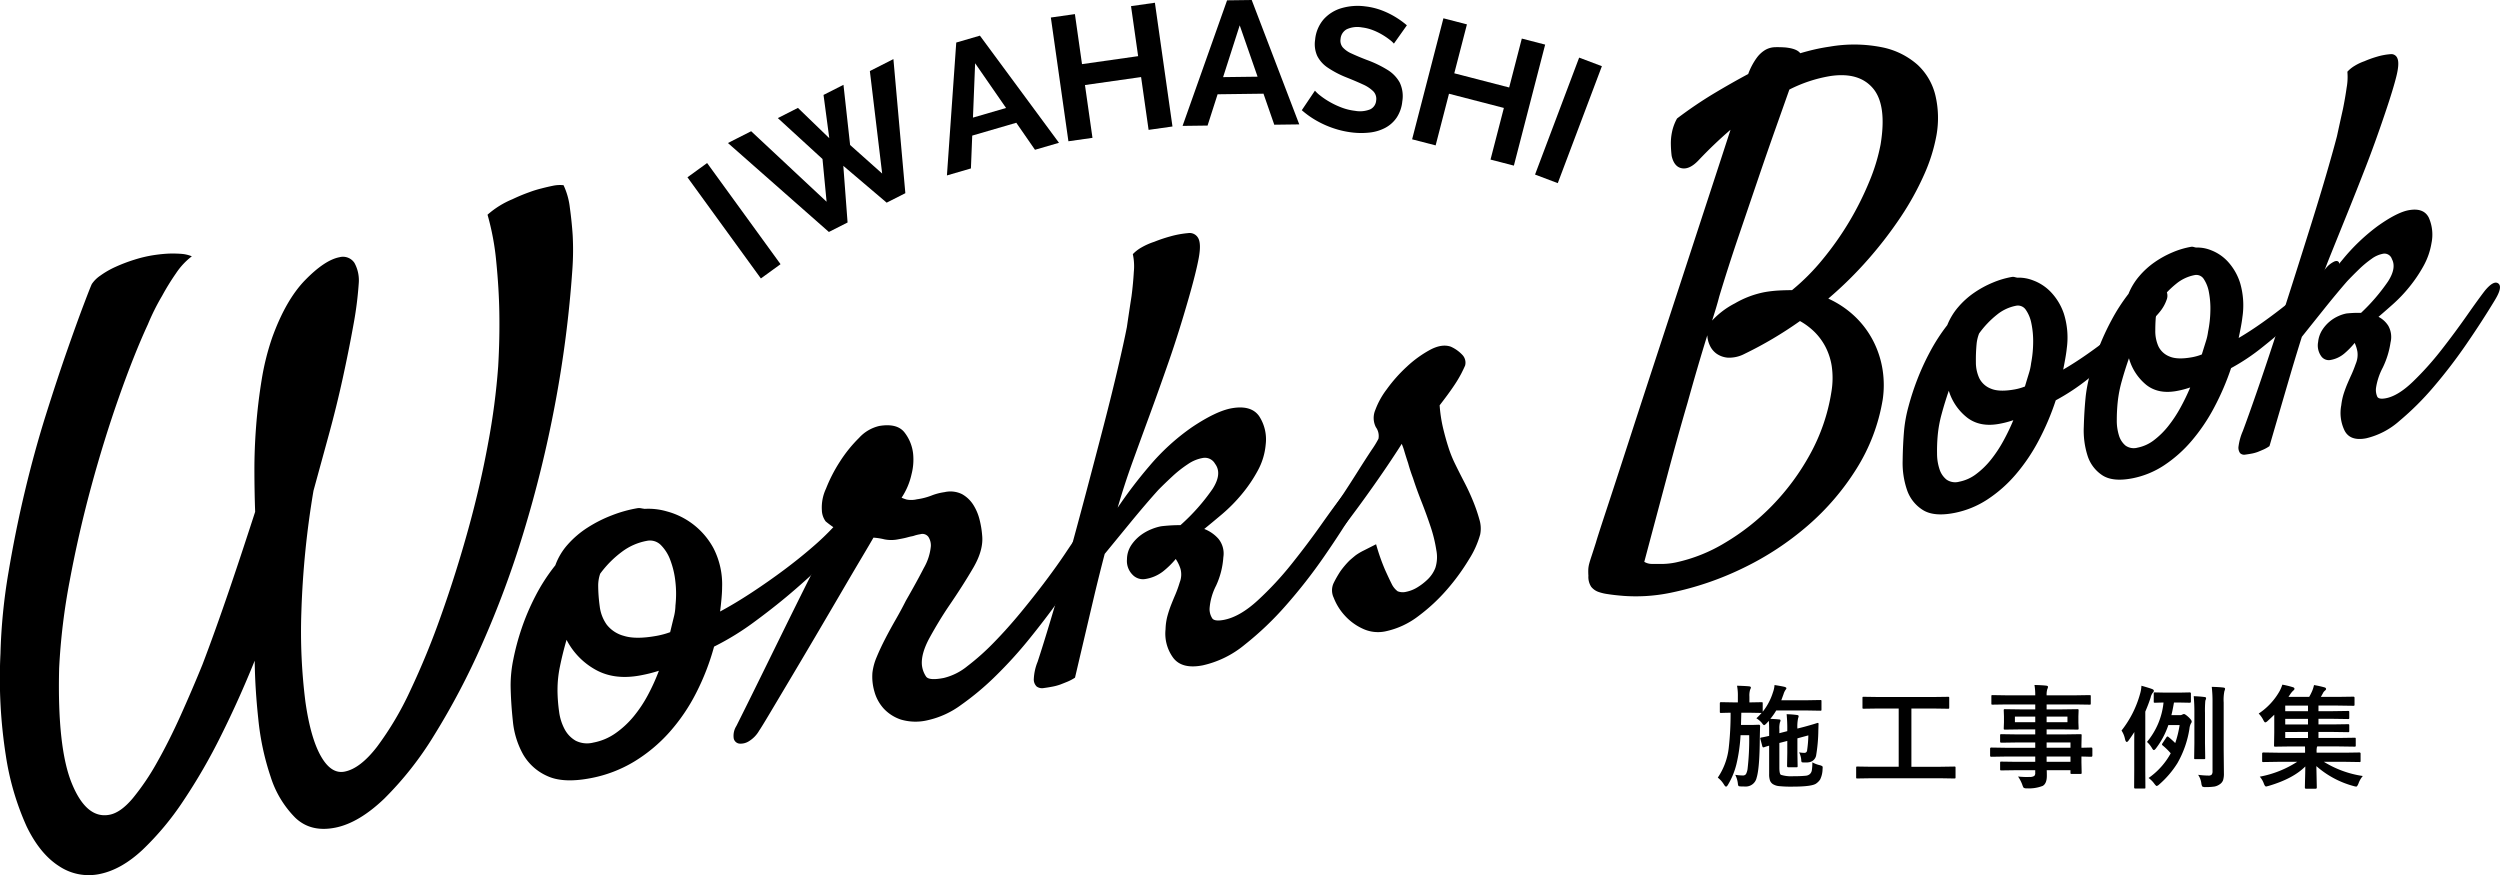 <svg xmlns="http://www.w3.org/2000/svg" width="666.116" height="233.181" viewBox="0 0 666.116 233.181">
  <g id="グループ_62153" data-name="グループ 62153" transform="translate(-707.14 -2585)">
    <path id="パス_140404" data-name="パス 140404" d="M11.191-16.377A17.155,17.155,0,0,0,12.583-17.8h-.059l-3.252-.059H7.178Q7.09-14.751,7.09-14.6h2.944l1.787-.059a.324.324,0,0,1,.366.366q-.029.425-.088,3.237-.044,8.013-.85,10.547A2.958,2.958,0,0,1,8.145,1.8q-.85,0-1.26-.029T6.4,1.611A1.8,1.8,0,0,1,6.255.967a6.836,6.836,0,0,0-.7-2.285,13.877,13.877,0,0,0,1.963.176.982.982,0,0,0,.908-.381,4.288,4.288,0,0,0,.41-1.3,68.7,68.7,0,0,0,.439-9.053h-2.3A43.193,43.193,0,0,1,5.859-4.087,19.894,19.894,0,0,1,3.633,1.318q-.293.513-.527.513-.205,0-.513-.483A6.881,6.881,0,0,0,.908-.571a17.666,17.666,0,0,0,2.915-7.9,81.338,81.338,0,0,0,.5-9.39q-1.1.015-1.963.044l-.615.015q-.205,0-.249-.073a.547.547,0,0,1-.044-.278v-2.2q0-.322.293-.322l3.281.059h1.23v-1.538a13.877,13.877,0,0,0-.22-2.9Q8.027-25,9.185-24.9q.542.044.542.337a1.627,1.627,0,0,1-.205.557,5.527,5.527,0,0,0-.19,1.86v1.538l3.223-.059q.234,0,.278.059a.5.5,0,0,1,.044.264v2.227A15.828,15.828,0,0,0,15.6-23.276a7.057,7.057,0,0,0,.425-1.963q1.86.293,2.651.483.513.161.513.366a.684.684,0,0,1-.19.381,4.025,4.025,0,0,0-.571,1.2l-.6,1.626h6.958l3.428-.059q.234,0,.278.059a.5.5,0,0,1,.044.264v2.2q0,.234-.059.278a.5.5,0,0,1-.264.044l-3.428-.059H16.479a16.963,16.963,0,0,1-1.567,2.227q1.392.059,2.227.146.483,0,.483.278a1.441,1.441,0,0,1-.161.542,5.916,5.916,0,0,0-.146,1.772v1.084l2.109-.542V-13.2a38.552,38.552,0,0,0-.176-4.263A23.629,23.629,0,0,1,22-17.256q.454.044.454.337a4.34,4.34,0,0,1-.161.6,10.874,10.874,0,0,0-.176,2.681l1.772-.454q1.479-.4,2.769-.791.776-.249.85-.264h.059q.19,0,.19.308-.015.22-.029.747-.015.6-.029.894a42.946,42.946,0,0,1-.6,6.782,2.254,2.254,0,0,1-1.831,1.743,4.114,4.114,0,0,1-.894.073q-.322,0-.7-.015-.352,0-.439-.132a1.175,1.175,0,0,1-.088-.5,5.567,5.567,0,0,0-.571-2.065,6.741,6.741,0,0,0,1.377.146.689.689,0,0,0,.747-.63,31.858,31.858,0,0,0,.337-4.028l-2.915.791v3.9l.059,3.486q0,.22-.059.271a.557.557,0,0,1-.308.051H19.688q-.322,0-.322-.4l.059-3.413v-3.208L17.314-9.8v6.621q0,1.582.4,1.86a9.185,9.185,0,0,0,3.472.366,26.92,26.92,0,0,0,3.12-.117,1.953,1.953,0,0,0,1.084-.4,1.723,1.723,0,0,0,.571-1.025A12.592,12.592,0,0,0,26.1-4.644a7.562,7.562,0,0,0,2.036.776,2.3,2.3,0,0,1,.6.249.493.493,0,0,1,.117.381q0,.117-.029.425a6.541,6.541,0,0,1-.645,2.739A3.949,3.949,0,0,1,27.129,1q-1.113.835-6.328.835a30.413,30.413,0,0,1-3.647-.146A3.774,3.774,0,0,1,15.6,1.172,2,2,0,0,1,14.824.22a5.014,5.014,0,0,1-.234-1.743V-9.082q-.571.161-1.025.308-.293.1-.322.117a1.015,1.015,0,0,1-.205.029q-.176,0-.278-.337l-.513-1.948a.621.621,0,0,1-.029-.146q0-.117.264-.19.586-.088,2.109-.439V-13.11q0-1.772-.088-2.578l-.63.688q-.454.454-.63.454t-.6-.6A5.968,5.968,0,0,0,11.191-16.377ZM41.874-.4l-3.779.059q-.234,0-.278-.059a.5.5,0,0,1-.044-.264v-2.52q0-.249.059-.293a.5.5,0,0,1,.264-.044l3.779.059H49.11V-18.984H43.837l-4.058.059q-.234,0-.278-.059a.5.5,0,0,1-.044-.264v-2.534q0-.234.059-.278a.5.5,0,0,1,.264-.044l4.058.059H58.222L62.25-22.1q.234,0,.278.059a.5.5,0,0,1,.044.264v2.534q0,.234-.059.278a.5.5,0,0,1-.264.044l-4.028-.059H52.494V-3.457h7.646l3.779-.059a.464.464,0,0,1,.293.059.547.547,0,0,1,.044.278v2.52a.44.44,0,0,1-.051.271.477.477,0,0,1-.286.051L60.141-.4ZM77.449-6.182l-3.691.059q-.293,0-.293-.322v-1.8q0-.337.293-.337l3.691.059h8.042V-9.932H80.54l-4.072.059q-.337,0-.337-.293v-1.655q0-.234.073-.278a.458.458,0,0,1,.264-.044l4.072.059h4.951v-1.333H81.624l-4.16.059q-.264,0-.322-.073a.591.591,0,0,1-.044-.293l.059-1.553V-16.89L77.1-18.457a.5.5,0,0,1,.059-.308.693.693,0,0,1,.308-.044l4.16.059h3.867v-1.318H77.933l-3.809.059q-.234,0-.278-.059a.5.5,0,0,1-.044-.264v-1.9q0-.234.059-.278a.5.5,0,0,1,.264-.044l3.809.059h7.559a16.175,16.175,0,0,0-.205-2.754q2.021.044,3.12.176.483.059.483.322a1.369,1.369,0,0,1-.176.571,5.221,5.221,0,0,0-.19,1.685h7.617l3.809-.059q.249,0,.293.059a.5.5,0,0,1,.044.264v1.9q0,.234-.059.278a.547.547,0,0,1-.278.044l-3.809-.059H88.523v1.318h3.984l4.2-.059q.249,0,.293.073a.547.547,0,0,1,.044.278L96.99-16.89v1.611l.059,1.553a.534.534,0,0,1-.059.322.547.547,0,0,1-.278.044l-4.2-.059H88.523v1.333h4.863l4.131-.059q.249,0,.293.059a.5.5,0,0,1,.044.264L97.8-9.214v.688l2.607-.059q.308,0,.308.337v1.8q0,.322-.308.322l-.776-.015q-.835-.029-1.831-.044v1.523l.059,2.769A.477.477,0,0,1,97.8-1.6a.477.477,0,0,1-.286.051h-2.3q-.234,0-.293-.073a.458.458,0,0,1-.044-.264v-.659H88.553q.029.542.029,1.494,0,2.036-1.084,2.681a10,10,0,0,1-4.219.659,1.531,1.531,0,0,1-.864-.146,2.552,2.552,0,0,1-.337-.718A9.67,9.67,0,0,0,80.906-.864a20.98,20.98,0,0,0,2.285.132q.308,0,.747-.015a2.18,2.18,0,0,0,1.3-.278,1.063,1.063,0,0,0,.249-.835v-.688H80.569l-4.1.059q-.234,0-.293-.073a.591.591,0,0,1-.044-.293V-4.468q0-.264.073-.322a.458.458,0,0,1,.264-.044l4.1.059h4.922V-6.182Zm17.432-3.75H88.523v1.406h6.357ZM88.523-4.775h6.357V-6.182H88.523Zm5.552-10.562v-1.494H88.523v1.494Zm-14,0h5.42v-1.494h-5.42ZM115.69-.469a19.313,19.313,0,0,0,5.9-6.577,16.4,16.4,0,0,0-2.109-2.065q-.22-.19-.22-.308a.681.681,0,0,1,.132-.293l1.055-1.6q.161-.22.278-.22a.469.469,0,0,1,.264.132,22.435,22.435,0,0,1,1.8,1.626,27.462,27.462,0,0,0,1.172-4.8h-3a21.53,21.53,0,0,1-3.325,6.24q-.337.425-.542.425t-.513-.542a6.669,6.669,0,0,0-1.318-1.626,19.342,19.342,0,0,0,4.409-10.5q-.967.015-1.743.044l-.542.015q-.234,0-.278-.059a.5.5,0,0,1-.044-.264v-2.109q0-.234.059-.278a.5.5,0,0,1,.264-.044l2.944.059h3.384l2.944-.059q.308,0,.308.322v2.109q0,.322-.308.322l-2.944-.059h-1.26q-.366,2.124-.688,3.369H124a1.26,1.26,0,0,0,.688-.161,1.247,1.247,0,0,1,.425-.146q.308,0,1.23.835.835.806.835,1.143a.835.835,0,0,1-.205.542,3.868,3.868,0,0,0-.4,1.436,26.712,26.712,0,0,1-3.193,9.126,25.1,25.1,0,0,1-4.878,5.7,1.6,1.6,0,0,1-.63.4q-.205,0-.688-.659A6.654,6.654,0,0,0,115.69-.469ZM108.483-13.11a27.6,27.6,0,0,0,4.922-9.727,8.834,8.834,0,0,0,.381-2.212q2.08.586,2.8.864.513.19.513.483a.876.876,0,0,1-.337.571,3.41,3.41,0,0,0-.527,1.23q-.557,1.743-1.421,3.75V-2.578l.029,4.585a.54.54,0,0,1-.044.293.547.547,0,0,1-.278.044h-2.388q-.293,0-.293-.337l.029-4.585V-8.936q0-2.432.029-3.779-.732,1.143-1.523,2.241-.293.4-.483.4-.308,0-.483-.776A6.494,6.494,0,0,0,108.483-13.11ZM128.889-1.318a22.433,22.433,0,0,0,2.725.205,1.146,1.146,0,0,0,.894-.264,1.4,1.4,0,0,0,.22-.908V-20.522a34.494,34.494,0,0,0-.205-4.233q2.109.059,3.091.19.454.044.454.322a1.77,1.77,0,0,1-.176.63,11.915,11.915,0,0,0-.19,3.032V-7.925l.059,6.182a5.809,5.809,0,0,1-.22,1.86,2.234,2.234,0,0,1-.835,1.055,3.751,3.751,0,0,1-1.406.63,14.215,14.215,0,0,1-2.4.146A1.565,1.565,0,0,1,130,1.8a2.267,2.267,0,0,1-.249-.82A5.225,5.225,0,0,0,128.889-1.318Zm-1.172-20.947q1.655.059,2.871.22.425.044.425.293a1.168,1.168,0,0,1-.088.4,2.4,2.4,0,0,0-.117.322,29.256,29.256,0,0,0-.088,3.208v8.071l.059,3.94a.44.44,0,0,1-.051.271.44.44,0,0,1-.271.051h-2.3q-.234,0-.278-.059a.5.5,0,0,1-.044-.264l.059-3.94v-8.027A44.675,44.675,0,0,0,127.717-22.266Zm22.377,17.49-3.809.059a.464.464,0,0,1-.293-.059.5.5,0,0,1-.044-.264V-6.973q0-.293.337-.293l3.809.059h7.295v-.146q0-1.011-.029-1.523h-3.721l-4.2.059q-.234,0-.278-.073a.591.591,0,0,1-.044-.293l.059-3.4v-4.746q-.894.879-1.772,1.67a1.3,1.3,0,0,1-.63.381q-.19,0-.513-.63a6.717,6.717,0,0,0-1.23-1.729,17.465,17.465,0,0,0,5.493-5.845,10.115,10.115,0,0,0,.806-1.86,22.631,22.631,0,0,1,2.827.688q.4.132.4.41a.546.546,0,0,1-.278.454,5.4,5.4,0,0,0-.82.967l-.5.747h5.522a14.407,14.407,0,0,0,.806-1.6,9.246,9.246,0,0,0,.483-1.553,26.419,26.419,0,0,1,2.842.63q.366.117.366.425,0,.205-.308.439a2.23,2.23,0,0,0-.571.762q-.4.732-.513.894h4.57l4.072-.059q.337,0,.337.293v1.772a.534.534,0,0,1-.059.322.547.547,0,0,1-.278.044l-4.072-.059h-5.2v1.494h3.794l4.043-.059q.264,0,.308.059a.4.4,0,0,1,.059.264v1.509q0,.234-.073.278a.591.591,0,0,1-.293.044l-4.043-.059h-3.794v1.494h3.794l4.043-.059q.264,0,.308.059a.4.4,0,0,1,.059.264v1.479q0,.234-.073.278a.591.591,0,0,1-.293.044l-4.043-.059h-3.794v1.6h5.464l4.146-.059q.234,0,.278.059a.5.5,0,0,1,.044.264v1.685a.557.557,0,0,1-.051.308q-.051.059-.271.059l-4.146-.059h-5.786l-.088.176a5.011,5.011,0,0,0-.088,1.318v.176h7.588l3.809-.059q.322,0,.322.293v1.934a.44.44,0,0,1-.051.271.44.44,0,0,1-.271.051l-3.809-.059H162.4A27.223,27.223,0,0,0,172.77-1a6.28,6.28,0,0,0-1.157,2.021q-.337.806-.6.806a4.312,4.312,0,0,1-.7-.146,24.713,24.713,0,0,1-9.917-5.317l.117,5.7q0,.322-.308.322h-2.578q-.293,0-.293-.322,0-.059.044-1.992.059-1.758.073-3.618-3.237,3.252-9.727,5.171-.659.176-.718.176-.308,0-.6-.776A5.618,5.618,0,0,0,145.318-.82a27.738,27.738,0,0,0,9.961-3.955Zm2.007-6.357h6.064v-1.6H152.1Zm0-7.134h6.064v-1.494H152.1Zm0,3.53h6.064V-16.23H152.1Z" transform="translate(1163.931 2792.762)"/>
    <g id="グループ_62146" data-name="グループ 62146" transform="translate(707.14 2585)">
      <path id="パス_138181" data-name="パス 138181" d="M26.613,216.151a14.2,14.2,0,0,1-10.842-2.065q-5.123-3.257-8.672-10.595a71.694,71.694,0,0,1-5.549-18.909,133.613,133.613,0,0,1-1.425-27.2,151.772,151.772,0,0,1,2.12-21.52q1.877-11.194,4.424-21.843,2.551-10.674,5.589-20.309,3.041-9.651,5.68-17.192t4.4-12.162q1.748-4.621,2.129-5.4a8.313,8.313,0,0,1,2.283-2.247,23.078,23.078,0,0,1,4.039-2.323,43.314,43.314,0,0,1,5.08-1.928,34.519,34.519,0,0,1,5.2-1.215q2.038-.3,3.881-.389a31.2,31.2,0,0,1,3.277.061,9.057,9.057,0,0,1,2.886.66,18.628,18.628,0,0,0-4.2,4.5,65.242,65.242,0,0,0-3.733,6.054A59.81,59.81,0,0,0,39.4,69.711q-3.743,8.112-7.734,19.465-3.988,11.33-7.384,23.847Q20.9,125.511,18.559,138.1a168.125,168.125,0,0,0-2.8,23.2q-.531,21.3,3.415,30.809,3.911,9.487,10.064,8.248,2.971-.592,6.178-4.427a64.2,64.2,0,0,0,6.431-9.518q3.221-5.69,6.3-12.539t5.779-13.477q1.611-4.213,3.48-9.419t3.737-10.683q1.866-5.477,3.642-10.864t3.2-9.779q-.188-5.157-.2-10.967t.462-11.925Q68.719,90.64,69.7,84.6a67.367,67.367,0,0,1,2.792-11.282q3.641-10.114,8.84-15.432t9.126-6.069a3.657,3.657,0,0,1,3.987,1.525,9.668,9.668,0,0,1,1.138,5.474,96.239,96.239,0,0,1-1.447,11.206Q92.95,76.6,91.313,84.1T87.562,99.3L83.526,114.04a237.808,237.808,0,0,0-3.232,32.4,149.176,149.176,0,0,0,1.082,23.844q1.375,9.651,4.128,14.487t6.338,4.1q4.16-.831,8.641-6.65a83.4,83.4,0,0,0,8.779-14.817,210.242,210.242,0,0,0,8.289-20.212q3.99-11.23,7.233-22.954,3.25-11.748,5.3-23.018a182.372,182.372,0,0,0,2.652-20.291q.434-7.442.3-14.659-.111-6.2-.806-13.211A68.5,68.5,0,0,0,129.9,40.494a23.55,23.55,0,0,1,6.627-4.126,46.7,46.7,0,0,1,4.547-1.89,28.875,28.875,0,0,1,3.218-.993q1.512-.395,3.026-.705a9.05,9.05,0,0,1,2.837-.15,19.128,19.128,0,0,1,1.683,6.016q.515,3.743.751,7.34a73.319,73.319,0,0,1-.077,8.98A306.377,306.377,0,0,1,147.844,91.2a319.773,319.773,0,0,1-8.339,33.921A259.975,259.975,0,0,1,128.4,155a194.854,194.854,0,0,1-12.742,24.218,88.936,88.936,0,0,1-13.281,16.868q-6.714,6.419-12.933,7.7-6.625,1.357-10.784-2.636a26.962,26.962,0,0,1-6.553-10.907,69.459,69.459,0,0,1-3.276-15.286q-.894-8.386-.967-15.638-4.126,10.236-8.943,19.9a153.919,153.919,0,0,1-10.1,17.487,75.621,75.621,0,0,1-10.881,13.045q-5.613,5.229-11.333,6.4" transform="translate(0.001 16.717)"/>
      <path id="パス_138182" data-name="パス 138182" d="M144.127,126.38a64.1,64.1,0,0,1-4.763,12.317,49.388,49.388,0,0,1-7.142,10.5,41.283,41.283,0,0,1-9.383,7.817,34.894,34.894,0,0,1-11.512,4.4q-7.374,1.435-11.662-.56a13.894,13.894,0,0,1-6.455-5.818,22.564,22.564,0,0,1-2.695-8.8q-.533-4.98-.6-9.413a34.39,34.39,0,0,1,.725-7.06,64.991,64.991,0,0,1,2.189-8.175,62.063,62.063,0,0,1,3.666-8.619,49.171,49.171,0,0,1,5.335-8.256,16.877,16.877,0,0,1,3.342-5.577,25.191,25.191,0,0,1,5.278-4.485,35.576,35.576,0,0,1,6.464-3.259,34.522,34.522,0,0,1,6.72-1.882,2.792,2.792,0,0,1,1,0c.3.061.636.115,1,.165a17.6,17.6,0,0,1,5.875.667,19.966,19.966,0,0,1,12.455,9.81,21.109,21.109,0,0,1,2.3,10.451c0,.869-.062,1.937-.179,3.2s-.239,2.342-.357,3.226q4.063-2.188,8.467-5.084t8.522-5.968q4.117-3.071,7.622-6.113a68.466,68.466,0,0,0,5.6-5.346,8.033,8.033,0,0,1,2.963-2.13q1.212-.37,1.723.348a2.768,2.768,0,0,1,.15,2.235,10.133,10.133,0,0,1-1.935,3.565q-.878,1.121-4.452,4.651t-8.473,7.791q-4.9,4.265-10.69,8.534a71.8,71.8,0,0,1-11.09,6.864m-41.73,11.6a43.737,43.737,0,0,0,.428,5.717,13.607,13.607,0,0,0,1.509,4.76,7.638,7.638,0,0,0,2.931,3.013,6.779,6.779,0,0,0,4.7.48,15.079,15.079,0,0,0,5.912-2.5,24.382,24.382,0,0,0,4.807-4.462,34.49,34.49,0,0,0,3.813-5.724,53.037,53.037,0,0,0,2.917-6.446q-1.248.395-2.407.688t-2.592.561q-6.816,1.262-11.805-1.486a19.154,19.154,0,0,1-7.8-8.007q-1.058,3.647-1.749,7.057a30.25,30.25,0,0,0-.657,6.349m11.357-31a9.819,9.819,0,0,0-.519,3.235,42.572,42.572,0,0,0,.409,5.453,10.558,10.558,0,0,0,1.854,4.85,8.588,8.588,0,0,0,4.63,3.017q3.155.983,8.711-.027.892-.163,1.787-.407c.595-.16,1.188-.35,1.784-.567q.529-2.208.971-4a13.215,13.215,0,0,0,.437-3.1,28.485,28.485,0,0,0-.017-6.372,23.007,23.007,0,0,0-1.359-5.751,11.051,11.051,0,0,0-2.53-4.01,4.081,4.081,0,0,0-3.7-1.1,15.784,15.784,0,0,0-6.594,2.87,27.572,27.572,0,0,0-5.865,5.9" transform="translate(46.137 45.908)"/>
      <path id="パス_138183" data-name="パス 138183" d="M136.023,156.223a7.911,7.911,0,0,1-2.7,2.819,4.108,4.108,0,0,1-2.612.664,1.755,1.755,0,0,1-1.48-1.378,4.888,4.888,0,0,1,.705-3.314l2.367-4.748q1.841-3.7,4.387-8.882t5.536-11.267q2.989-6.08,5.72-11.557t5.021-9.837q2.288-4.356,3.35-6.32a29.061,29.061,0,0,1-2.584-1.9,5.248,5.248,0,0,1-1.017-2.991,11.752,11.752,0,0,1,1.092-5.718,40.419,40.419,0,0,1,3.719-7.231,36.235,36.235,0,0,1,5.1-6.319,10.46,10.46,0,0,1,5.4-3.175q4.837-.794,6.777,1.817a11.184,11.184,0,0,1,2.23,5.633,15.572,15.572,0,0,1-.425,5.408,18.378,18.378,0,0,1-2.654,6.261,10.31,10.31,0,0,0,1.359.49,6.511,6.511,0,0,0,2.728-.068,17.021,17.021,0,0,0,3.842-.982,15.043,15.043,0,0,1,3.491-.92,7,7,0,0,1,4.719.546,8.433,8.433,0,0,1,2.975,2.84,13.445,13.445,0,0,1,1.681,4.005,24.292,24.292,0,0,1,.67,4.087q.422,3.886-2.347,8.644t-6.726,10.53q-2.415,3.6-4.836,7.974t-2.138,7.46a6.747,6.747,0,0,0,1.126,3.072q.817,1.1,4.674.354a15.808,15.808,0,0,0,6.3-3.147,63.4,63.4,0,0,0,7.089-6.323q3.634-3.72,7.193-8.044t6.617-8.395q3.055-4.07,5.189-7.269t3.152-4.633A5.668,5.668,0,0,1,222.9,102.3a3.049,3.049,0,0,1,2.3-.409,1.807,1.807,0,0,1,1.171,1.666q.207,1.369-1.335,3.986-1.026,1.745-3.5,5.62t-5.945,8.711q-3.479,4.841-7.7,10.053a113.945,113.945,0,0,1-8.855,9.74,73.172,73.172,0,0,1-9.251,7.75,23.588,23.588,0,0,1-8.8,4.04,13.834,13.834,0,0,1-7.2-.153,10.976,10.976,0,0,1-4.589-2.932,11.091,11.091,0,0,1-2.48-4.536,14.133,14.133,0,0,1-.531-5.007,15.074,15.074,0,0,1,1.156-4.238q.96-2.308,2.27-4.845t2.784-5.1q1.473-2.562,2.7-5.008,2.953-5.136,4.788-8.725a14.265,14.265,0,0,0,1.872-5.821,4.216,4.216,0,0,0-.637-2.439,1.979,1.979,0,0,0-2.193-.732,9.664,9.664,0,0,0-1.448.334,4.765,4.765,0,0,1-.853.228q-.427.077-1.2.292t-2.306.486a9.285,9.285,0,0,1-3.757.018,16.994,16.994,0,0,0-2.905-.452q-.7,1.251-3.153,5.375t-5.689,9.672q-3.241,5.543-6.824,11.63t-6.732,11.368q-3.144,5.282-5.328,8.95t-2.707,4.4" transform="translate(66.268 38.425)"/>
      <path id="パス_138184" data-name="パス 138184" d="M268.1,113.745q-3.836,6.453-8.691,13.461a139.634,139.634,0,0,1-10.218,13.072,82.929,82.929,0,0,1-10.981,10.46,26.554,26.554,0,0,1-11.15,5.48q-5.545,1.083-7.882-2.018a10.888,10.888,0,0,1-2.035-7.588,15.246,15.246,0,0,1,.52-3.607,30.188,30.188,0,0,1,.976-2.935c.348-.878.722-1.79,1.129-2.734a30.831,30.831,0,0,0,1.145-3.2,5.78,5.78,0,0,0,.207-3.645,10.327,10.327,0,0,0-1.26-2.612,22.729,22.729,0,0,1-3.386,3.315,10.264,10.264,0,0,1-4.626,2.008,3.825,3.825,0,0,1-3.5-1.127,5.194,5.194,0,0,1-1.48-4.137,6.894,6.894,0,0,1,1.167-3.78,10.8,10.8,0,0,1,2.5-2.622,12.691,12.691,0,0,1,2.867-1.6,13.455,13.455,0,0,1,2.433-.747c.324-.057.991-.126,2.011-.207s2.108-.12,3.28-.124a53.9,53.9,0,0,0,8.552-9.648q2.617-4.1.651-6.706a3.093,3.093,0,0,0-3.131-1.559,9.968,9.968,0,0,0-4.057,1.639,31.436,31.436,0,0,0-4.2,3.3q-2.077,1.925-3.74,3.618-3.348,3.711-7.46,8.723t-6.811,8.306q-1.282,4.9-2.571,10.245-1.105,4.691-2.489,10.58T193.021,159.5a12.194,12.194,0,0,1-2.052,1.088c-.711.289-1.339.54-1.885.749a14.3,14.3,0,0,1-1.961.534q-1.31.254-2.448.4a2.467,2.467,0,0,1-1.864-.406,2.616,2.616,0,0,1-.764-2.085,13.769,13.769,0,0,1,1.009-4.508q1.416-4.281,3.556-11.421t4.5-15.687q2.356-8.55,4.827-17.867t4.691-17.868q2.217-8.552,3.821-15.438t2.385-10.875q.624-4.276,1.241-8.243.431-3.289.613-6.475a15.334,15.334,0,0,0-.265-4.739,9.9,9.9,0,0,1,2.366-1.819,17.694,17.694,0,0,1,3.339-1.472,39.193,39.193,0,0,1,4.315-1.451,25.581,25.581,0,0,1,4.691-.861,2.593,2.593,0,0,1,2.646,1.22q.924,1.478.213,5.364t-2.742,10.932q-2.592,9.033-5.2,16.532t-5.011,14.055q-2.406,6.559-4.627,12.683t-4.035,12.383a120.737,120.737,0,0,1,8.448-11.1A58.6,58.6,0,0,1,224.136,92.8q6.566-4.4,10.74-5.1,5.12-.863,7.213,2.135a11.327,11.327,0,0,1,1.74,7.543,17.659,17.659,0,0,1-2.1,6.933,37.724,37.724,0,0,1-4.272,6.307,42.807,42.807,0,0,1-5.261,5.331q-2.783,2.347-4.742,3.934a9.656,9.656,0,0,1,3.781,2.619,6.216,6.216,0,0,1,1.31,4.895A21.375,21.375,0,0,1,230.6,135a15.874,15.874,0,0,0-1.723,6.033,4.517,4.517,0,0,0,.763,2.739q.676.781,3.047.33,4.258-.813,9.032-5.2a85.851,85.851,0,0,0,9.03-9.714q4.256-5.329,7.886-10.468t5.592-7.617q2.765-3.232,4.485-2.248t-.62,4.886" transform="translate(93.412 21.059)"/>
      <path id="パス_138185" data-name="パス 138185" d="M252.48,126.3a3.719,3.719,0,0,0,2.323.15,9.046,9.046,0,0,0,2.911-1.15,15.435,15.435,0,0,0,2.81-2.165,8.549,8.549,0,0,0,2.034-3.056,9.439,9.439,0,0,0,.257-4.724,37.439,37.439,0,0,0-1.533-6.272q-1.1-3.309-2.427-6.67t-2.241-6.219c-.531-1.415-.97-2.746-1.307-4q-.527-1.571-.979-3.084a16,16,0,0,0-.731-2.075q-.835,1.366-2.895,4.459t-4.447,6.481q-2.381,3.38-4.512,6.266t-2.948,3.94a6.342,6.342,0,0,1-2.475,2.041,1.946,1.946,0,0,1-1.917-.1,2.156,2.156,0,0,1-.761-1.829,6.571,6.571,0,0,1,1.31-3.35q.99-1.394,2.978-4.411t3.984-6.189q2-3.171,3.654-5.671a25.722,25.722,0,0,0,1.832-2.99,4,4,0,0,0-.69-3.087,5.427,5.427,0,0,1-.157-4.57,21.172,21.172,0,0,1,3.038-5.506,39.554,39.554,0,0,1,5.37-6.051,29.961,29.961,0,0,1,6.195-4.488q3.134-1.673,5.521-.837a9.6,9.6,0,0,1,3.061,2.171,2.985,2.985,0,0,1,.747,2.852q-.352.824-1.026,2.156a34.145,34.145,0,0,1-2,3.309q-1.321,1.979-3.76,5.134a38.308,38.308,0,0,0,.949,6.211q.676,2.762,1.323,4.76a32.106,32.106,0,0,0,1.713,4.367q1.21,2.49,2.562,5.093t2.392,5.169a42.9,42.9,0,0,1,1.655,4.831,8.188,8.188,0,0,1,.216,3.964,24.484,24.484,0,0,1-2.973,6.624,57.042,57.042,0,0,1-5.792,7.971,47.994,47.994,0,0,1-7.693,7.165A21.753,21.753,0,0,1,249.223,137a9.557,9.557,0,0,1-6.074-.74,14.726,14.726,0,0,1-4.833-3.6,14.91,14.91,0,0,1-2.833-4.609,4.574,4.574,0,0,1-.045-3.887,29.49,29.49,0,0,1,1.832-3.2,22.368,22.368,0,0,1,2.429-2.858q.636-.57,1.592-1.35a14.864,14.864,0,0,1,2.2-1.31q1.405-.71,3.276-1.66a54.737,54.737,0,0,0,2.386,6.812q1.087,2.408,1.772,3.763a5.325,5.325,0,0,0,1.559,1.932" transform="translate(119.887 31.228)"/>
      <path id="パス_138186" data-name="パス 138186" d="M358.1,102.621a49.818,49.818,0,0,1-6.966,18.269,66.89,66.89,0,0,1-12.966,15.128,78.046,78.046,0,0,1-17.085,11.243,81.45,81.45,0,0,1-19.345,6.627,45.4,45.4,0,0,1-6.864.906,46.17,46.17,0,0,1-5.709-.042q-2.535-.2-4.29-.48a12.581,12.581,0,0,1-2.45-.573,4.345,4.345,0,0,1-1.975-1.392,4.83,4.83,0,0,1-.734-2.934,15.451,15.451,0,0,1-.026-1.792,7.828,7.828,0,0,1,.238-1.413q.2-.76.637-2.07t1.17-3.619q.379-1.373,2.8-8.714t5.872-17.985q3.452-10.654,7.553-23.169,4.108-12.544,7.967-24.367,3.87-11.848,7.012-21.453,3.148-9.621,4.642-14.248-2.152,1.85-4.238,3.836t-4.281,4.3q-2.347,2.49-4.42,2.133T301.9,37.525a28.677,28.677,0,0,1-.215-3.165,14.378,14.378,0,0,1,.3-3.171,12.464,12.464,0,0,1,1.35-3.645,111.527,111.527,0,0,1,9.847-6.679q4.762-2.848,9.109-5.17a17.63,17.63,0,0,1,2.267-4.3,7.753,7.753,0,0,1,2.391-2.182,5.609,5.609,0,0,1,2.488-.666c.861-.021,1.763,0,2.712.064q3.114.311,4.011,1.546,2.036-.6,3.914-1.029c1.248-.28,2.541-.524,3.877-.717A38.048,38.048,0,0,1,358.1,8.6a20.262,20.262,0,0,1,9.366,4.679,16.291,16.291,0,0,1,4.709,8.132,26.3,26.3,0,0,1,.286,10.584,45.487,45.487,0,0,1-3.327,10.583A74.957,74.957,0,0,1,362.9,53.83a107.835,107.835,0,0,1-8.625,11.215,102.113,102.113,0,0,1-10.642,10.49,25.709,25.709,0,0,1,7.153,4.822,24.431,24.431,0,0,1,4.889,6.6,25.314,25.314,0,0,1,2.45,7.7,26.486,26.486,0,0,1-.018,7.961M311.4,85.287q-2.606,8.391-5.291,18.076-2.444,8.312-5.346,19.206-2.9,10.858-6.158,23.1a3.907,3.907,0,0,0,2.217.554c.937,0,1.875,0,2.811.006a19.3,19.3,0,0,0,3.394-.4,42.608,42.608,0,0,0,13.128-5.258,60.627,60.627,0,0,0,12.559-9.926A62.849,62.849,0,0,0,338.779,117a50.547,50.547,0,0,0,5.668-16.525,22.3,22.3,0,0,0,.1-6.971,16.859,16.859,0,0,0-1.757-5.293,15.988,15.988,0,0,0-2.982-3.946,18.254,18.254,0,0,0-3.721-2.749,103.631,103.631,0,0,1-14.771,8.743,8.823,8.823,0,0,1-4.432,1.014,6.064,6.064,0,0,1-3.023-1.065,5.537,5.537,0,0,1-1.814-2.241,7.049,7.049,0,0,1-.651-2.675m3.171-10.274q-.4,1.548-.87,3.1t-1.021,3.271a21.776,21.776,0,0,1,6.075-4.589,25.208,25.208,0,0,1,7.9-2.985,32.451,32.451,0,0,1,3.816-.439c1.215-.065,2.382-.094,3.5-.094a57.292,57.292,0,0,0,8.169-8.206,80.9,80.9,0,0,0,12.455-20.8,49.6,49.6,0,0,0,2.972-9.782q1.727-10.5-1.99-14.945-3.738-4.453-11.412-3.312a37.481,37.481,0,0,0-10.9,3.6q-1.464,4.154-3.644,10.292t-4.657,13.423q-2.474,7.279-5.213,15.325t-5.182,16.14" transform="translate(143.509 4.027)"/>
      <path id="パス_138187" data-name="パス 138187" d="M375.834,81.642a68.284,68.284,0,0,1-4.555,10.723,48.983,48.983,0,0,1-6.137,9.067,35.537,35.537,0,0,1-7.534,6.643,24.639,24.639,0,0,1-8.779,3.576q-5.495,1.071-8.437-.8a10.116,10.116,0,0,1-4.178-5.285,22.158,22.158,0,0,1-1.176-7.8q.057-4.387.4-8.281a37.334,37.334,0,0,1,1.153-6.178,70.549,70.549,0,0,1,2.312-7.118,65.742,65.742,0,0,1,3.426-7.47,49.184,49.184,0,0,1,4.6-7.109,17.052,17.052,0,0,1,2.919-4.81,21.89,21.89,0,0,1,4.231-3.81,26.959,26.959,0,0,1,4.986-2.71,23.353,23.353,0,0,1,5.055-1.5,1.678,1.678,0,0,1,.726.021c.213.059.451.115.711.166a10.473,10.473,0,0,1,4.219.717,12.6,12.6,0,0,1,4.692,3.052A15.549,15.549,0,0,1,378,58.582a21.174,21.174,0,0,1,.767,9.236q-.116,1.146-.413,2.81t-.54,2.83q3.157-1.827,6.629-4.269t6.75-5.046q3.277-2.606,6.108-5.2a61.731,61.731,0,0,0,4.562-4.573,6.618,6.618,0,0,1,2.353-1.805c.613-.2,1.027-.083,1.233.345a2.862,2.862,0,0,1-.083,1.97,10.366,10.366,0,0,1-1.727,3.091q-.74.967-3.663,3.99t-6.88,6.658q-3.958,3.636-8.563,7.255a57.3,57.3,0,0,1-8.7,5.77M344.4,90.8a45.961,45.961,0,0,0-.194,5.036,13.168,13.168,0,0,0,.675,4.225,5.762,5.762,0,0,0,1.866,2.724,4.069,4.069,0,0,0,3.379.543,10.854,10.854,0,0,0,4.526-2.049,21.592,21.592,0,0,0,3.9-3.8,34.525,34.525,0,0,0,3.282-4.94,55.637,55.637,0,0,0,2.695-5.6q-.946.315-1.817.546c-.583.156-1.227.3-1.938.43q-5.075.94-8.466-1.6a14.435,14.435,0,0,1-4.972-7.225q-1.089,3.175-1.893,6.154A32.784,32.784,0,0,0,344.4,90.8M355.4,63.861a10.631,10.631,0,0,0-.663,2.825,44.7,44.7,0,0,0-.183,4.8,10,10,0,0,0,.921,4.3,5.762,5.762,0,0,0,3.1,2.761q2.213.94,6.351.188a13.35,13.35,0,0,0,1.339-.313c.448-.127.9-.28,1.351-.455q.579-1.929,1.058-3.494a14.35,14.35,0,0,0,.592-2.71,30.7,30.7,0,0,0,.546-5.6,23.15,23.15,0,0,0-.487-5.084,9.4,9.4,0,0,0-1.492-3.577,2.508,2.508,0,0,0-2.6-1.049,11.5,11.5,0,0,0-5.052,2.368,24.969,24.969,0,0,0-4.786,5.039" transform="translate(171.915 25.017)"/>
      <path id="パス_138188" data-name="パス 138188" d="M406.188,75.787a69.1,69.1,0,0,1-4.52,10.515,48.908,48.908,0,0,1-6.006,8.879,34.87,34.87,0,0,1-7.305,6.493,23.486,23.486,0,0,1-8.448,3.473q-5.273,1.024-8.056-.823a9.749,9.749,0,0,1-3.913-5.21,22.163,22.163,0,0,1-1-7.665q.12-4.308.508-8.13a37.9,37.9,0,0,1,1.2-6.062,70.869,70.869,0,0,1,2.32-6.979,65.863,65.863,0,0,1,3.388-7.319A49.056,49.056,0,0,1,378.853,56a17.088,17.088,0,0,1,2.864-4.71,21.484,21.484,0,0,1,4.1-3.722,25.912,25.912,0,0,1,4.807-2.64,22.1,22.1,0,0,1,4.856-1.451,1.57,1.57,0,0,1,.693.024c.2.061.43.117.678.166a9.727,9.727,0,0,1,4.023.72,11.859,11.859,0,0,1,4.441,3.014,15.13,15.13,0,0,1,3.291,5.751,21.26,21.26,0,0,1,.595,9.073q-.127,1.126-.436,2.758t-.56,2.775q3.048-1.782,6.405-4.164t6.534-4.93q3.175-2.547,5.921-5.084a60.645,60.645,0,0,0,4.433-4.471,6.43,6.43,0,0,1,2.279-1.764c.589-.194.984-.079,1.174.343a2.879,2.879,0,0,1-.107,1.934,10.406,10.406,0,0,1-1.7,3.031q-.719.946-3.563,3.9T422.9,63.065q-3.843,3.554-8.3,7.092a55.439,55.439,0,0,1-8.411,5.63m-30.193,8.862a46.614,46.614,0,0,0-.262,4.945,13.229,13.229,0,0,0,.581,4.152,5.608,5.608,0,0,0,1.743,2.684,3.783,3.783,0,0,0,3.22.548,10.4,10.4,0,0,0,4.361-1.991,21.362,21.362,0,0,0,3.784-3.721,34.456,34.456,0,0,0,3.214-4.837,56.6,56.6,0,0,0,2.66-5.488c-.607.2-1.186.38-1.745.528s-1.179.287-1.861.413q-4.868.9-8.071-1.605a13.983,13.983,0,0,1-4.644-7.115q-1.09,3.114-1.9,6.033a32.979,32.979,0,0,0-1.079,5.455m10.919-26.405a10.733,10.733,0,0,0-.676,2.769,44.787,44.787,0,0,0-.247,4.71,9.965,9.965,0,0,0,.816,4.226,5.466,5.466,0,0,0,2.926,2.724q2.1.935,6.069.213c.427-.079.855-.179,1.286-.3s.862-.271,1.3-.442q.583-1.891,1.065-3.426a14.506,14.506,0,0,0,.605-2.66,30.86,30.86,0,0,0,.607-5.5,23.237,23.237,0,0,0-.389-4.992,9.251,9.251,0,0,0-1.372-3.518,2.345,2.345,0,0,0-2.471-1.038,10.961,10.961,0,0,0-4.865,2.3,24.657,24.657,0,0,0-4.653,4.928" transform="translate(188.278 22.294)"/>
      <path id="パス_138189" data-name="パス 138189" d="M462.543,74.975q-3.411,5.663-7.634,11.8a135.567,135.567,0,0,1-8.75,11.42,75.01,75.01,0,0,1-9.112,9.068,20.339,20.339,0,0,1-8.828,4.618q-4.251.831-5.753-1.991a10.752,10.752,0,0,1-.906-6.809,16.477,16.477,0,0,1,.686-3.2q.47-1.423.97-2.589t1.071-2.41q.568-1.242,1.12-2.82a6.177,6.177,0,0,0,.456-3.238,9.441,9.441,0,0,0-.734-2.351,20.817,20.817,0,0,1-2.808,2.87,7.733,7.733,0,0,1-3.633,1.68,2.465,2.465,0,0,1-2.527-1.083,4.924,4.924,0,0,1-.77-3.712,7.317,7.317,0,0,1,1.183-3.332,9.912,9.912,0,0,1,4.367-3.635,9.633,9.633,0,0,1,1.884-.61c.248-.044.753-.088,1.524-.138s1.592-.059,2.471-.038a50.958,50.958,0,0,0,7.2-8.386q2.295-3.586,1.032-5.947a2.08,2.08,0,0,0-2.221-1.451,7.383,7.383,0,0,0-3.176,1.368,27.285,27.285,0,0,0-3.421,2.845q-1.711,1.664-3.1,3.131-2.808,3.221-6.3,7.584t-5.779,7.227q-1.357,4.319-2.763,9.044-1.214,4.147-2.733,9.35t-3.131,10.734a9.5,9.5,0,0,1-1.625.918q-.835.363-1.472.619a10.11,10.11,0,0,1-1.512.43c-.666.129-1.288.225-1.864.3a1.548,1.548,0,0,1-1.36-.407,2.471,2.471,0,0,1-.4-1.873,14.955,14.955,0,0,1,1.127-3.987q1.414-3.772,3.6-10.07t4.656-13.833q2.465-7.54,5.077-15.752t4.971-15.746q2.356-7.526,4.117-13.6t2.669-9.577q.817-3.772,1.6-7.268.59-2.9.985-5.714a15.932,15.932,0,0,0,.188-4.2A8.534,8.534,0,0,1,425.1,12.66a13.284,13.284,0,0,1,2.615-1.239,27.759,27.759,0,0,1,3.346-1.206,17.137,17.137,0,0,1,3.58-.673,1.723,1.723,0,0,1,1.879,1.129q.572,1.321-.274,4.748t-2.938,9.619q-2.672,7.951-5.234,14.54t-4.895,12.355q-2.333,5.767-4.5,11.15t-4.034,10.9a117.663,117.663,0,0,1,7.233-9.672,52.4,52.4,0,0,1,9.31-8.921q5.281-3.77,8.469-4.3,3.911-.658,5.24,2.046a11.227,11.227,0,0,1,.7,6.739,18.845,18.845,0,0,1-2.135,6.118,37.6,37.6,0,0,1-3.719,5.514,39.074,39.074,0,0,1-4.384,4.624q-2.281,2.029-3.88,3.394a6.737,6.737,0,0,1,2.625,2.416,6.087,6.087,0,0,1,.586,4.385,22.934,22.934,0,0,1-2.079,6.732,17.006,17.006,0,0,0-1.785,5.334,4.414,4.414,0,0,0,.349,2.459c.3.475,1.052.6,2.264.366q3.264-.624,7.21-4.418a80.4,80.4,0,0,0,7.582-8.448q3.634-4.655,6.782-9.15t4.825-6.661q2.342-2.819,3.56-1.905t-.859,4.341" transform="translate(202.265 4.894)"/>
      <rect id="長方形_18776" data-name="長方形 18776" width="6.473" height="33.303" transform="translate(183.17 47.242) rotate(-35.976)"/>
      <path id="パス_138190" data-name="パス 138190" d="M141.481,26.126l5.355-2.716,8.354,8.071-1.534-11.528,5.313-2.693,1.769,16.036,8.54,7.609L166,13.59l6.275-3.184,3.181,35.729-4.978,2.525-11.551-9.817,1.135,15.1-4.98,2.524-26.9-23.7,6.19-3.141,20.1,18.787-1.092-11.385Z" transform="translate(65.771 5.339)"/>
      <path id="パス_138191" data-name="パス 138191" d="M169.228,8.114l6.305-1.837L196.6,34.827l-6.394,1.861-4.98-7.2-11.74,3.421-.348,8.749-6.394,1.864ZM182.5,25.548l-8.243-11.914-.577,14.484Z" transform="translate(85.561 3.221)"/>
      <path id="パス_138192" data-name="パス 138192" d="M212.768.482l4.683,32.974-6.361.9-2-14.072-14.954,2.124,2,14.072-6.41.911L185.044,4.421l6.41-.911,1.893,13.329L208.3,14.715,206.406,1.387Z" transform="translate(94.951 0.248)"/>
      <path id="パス_138193" data-name="パス 138193" d="M220.1.086,226.662,0l12.671,33.143-6.661.086L229.8,24.963l-12.228.157L214.9,33.458l-6.659.086Zm8.127,20.347L223.465,6.75l-4.426,13.8Z" transform="translate(106.852 0)"/>
      <path id="パス_138194" data-name="パス 138194" d="M253.774,11.09a7.233,7.233,0,0,0-1.086-1,18.652,18.652,0,0,0-1.966-1.344,16.65,16.65,0,0,0-2.568-1.25,11.925,11.925,0,0,0-2.892-.72,6.783,6.783,0,0,0-4.048.486,3.2,3.2,0,0,0-1.655,2.6,2.8,2.8,0,0,0,.587,2.23,6.8,6.8,0,0,0,2.356,1.643q1.609.756,4.049,1.7a29.683,29.683,0,0,1,5.431,2.6,9.186,9.186,0,0,1,3.329,3.4,8.43,8.43,0,0,1,.7,5.042,9.484,9.484,0,0,1-1.506,4.334,8.479,8.479,0,0,1-3.038,2.719,11.576,11.576,0,0,1-4.116,1.251,20.162,20.162,0,0,1-4.744-.021,24.369,24.369,0,0,1-4.878-1.1,25.372,25.372,0,0,1-4.553-2.028,23.626,23.626,0,0,1-3.943-2.8l3.5-5.208a9.074,9.074,0,0,0,1.362,1.271,19.888,19.888,0,0,0,2.448,1.661,21.668,21.668,0,0,0,3.218,1.537,14.772,14.772,0,0,0,3.624.9,7.381,7.381,0,0,0,4.061-.383,2.824,2.824,0,0,0,1.6-2.354,2.879,2.879,0,0,0-.77-2.466,9.274,9.274,0,0,0-2.783-1.835q-1.836-.853-4.361-1.858a25.941,25.941,0,0,1-5-2.615,8.212,8.212,0,0,1-2.795-3.131,7.655,7.655,0,0,1-.557-4.276,9.651,9.651,0,0,1,2.3-5.49,10.255,10.255,0,0,1,4.791-2.96,15.385,15.385,0,0,1,6.243-.46,18.458,18.458,0,0,1,4.341,1.033,21.942,21.942,0,0,1,3.728,1.811,23.376,23.376,0,0,1,3.046,2.2Z" transform="translate(117.627 0.531)"/>
      <path id="パス_138195" data-name="パス 138195" d="M284.108,10.231l-8.336,32.245-6.222-1.61,3.557-13.76-14.623-3.781-3.557,13.762-6.267-1.621L257,3.221l6.266,1.621-3.37,13.034,14.624,3.781,3.368-13.034Z" transform="translate(127.593 1.653)"/>
      <rect id="長方形_18777" data-name="長方形 18777" width="33.304" height="6.474" transform="translate(409.006 46.513) rotate(-69.336)"/>
    </g>
  </g>
</svg>
